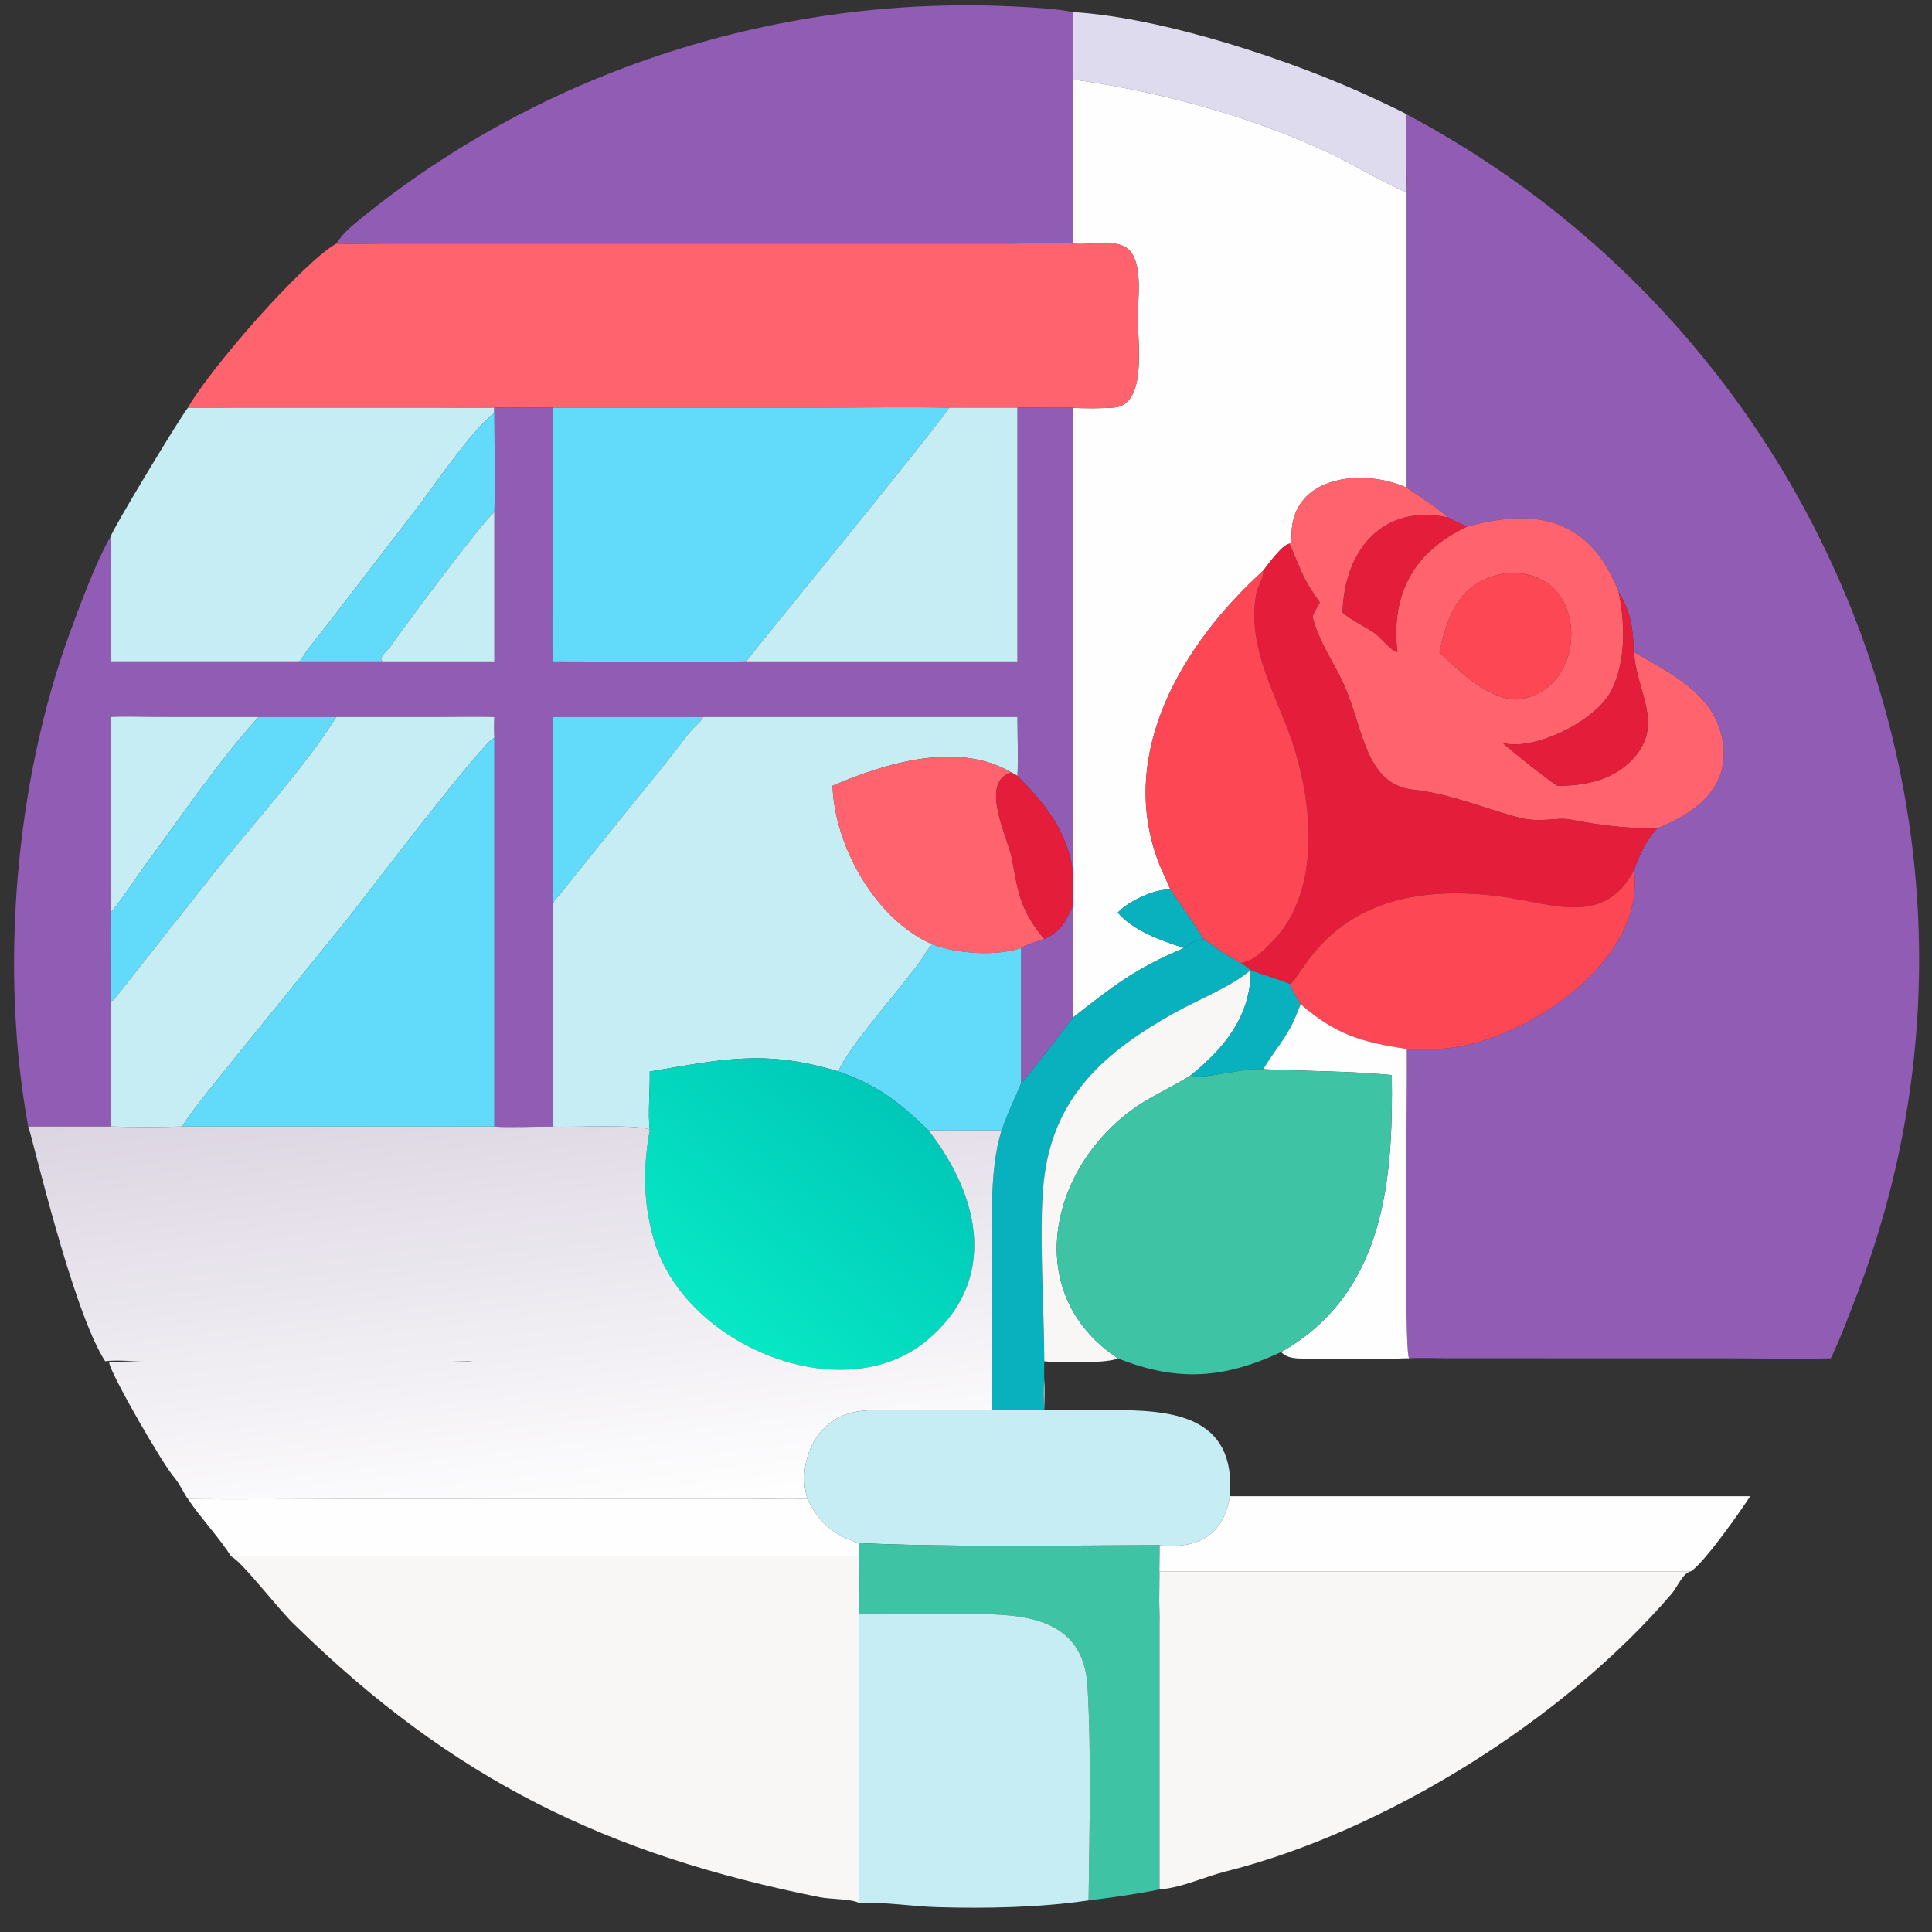<?xml version="1.0" encoding="utf-8" ?><svg xmlns="http://www.w3.org/2000/svg" xmlns:xlink="http://www.w3.org/1999/xlink" width="1024" height="1024" viewBox="0 0 1024 1024"><rect x="0" y="0" width="1024" height="1024" fill="#333333" stroke="none"/><path fill="#915CB4" transform="scale(2 2)" d="M89.108 64.559L89.801 63.592C91.281 61.503 93.224 59.886 95.216 58.257C144.014 18.362 207.368 -1.693 270.228 1.796C274.538 2.035 280.236 2.338 284.255 3.194L284.255 21.054L284.255 64.559C280.396 64.278 272.008 64.546 267.877 64.549L101.674 64.555C98.595 64.552 91.847 64.761 89.108 64.559Z"/><path fill="#DDDBED" transform="scale(2 2)" d="M284.255 3.194C308.416 4.642 343.125 16.204 364.43 26.226C365.911 26.923 371.75 29.632 372.818 30.323C372.355 35.525 372.832 45.13 372.818 50.945C369.537 49.699 364.445 46.968 361.297 45.209C339.067 32.792 309.554 24.463 284.255 21.054L284.255 3.194Z"/><path fill="#FEFEFE" transform="scale(2 2)" d="M284.255 21.054C309.554 24.463 339.067 32.792 361.297 45.209C364.445 46.968 369.537 49.699 372.818 50.945L372.818 129.262C361.644 124.165 342.675 125.742 342.265 141.394C342.248 142.049 342.341 143.789 341.737 144.079C339.697 144.425 336.126 149.484 334.753 151.253C313.544 170.455 295.976 199.486 307.001 228.455C307.935 230.909 309.19 233.329 310.185 235.782C306.175 235.419 298.92 238.892 296.216 241.85C300.373 246.711 307.855 249.318 313.818 251.244C300.56 256.805 295.03 261.323 284.255 269.725C284.253 260.297 284.545 249.493 284.255 240.233L284.255 230.586L284.255 108.041C286.176 108.294 293.48 108.238 295.597 107.962C303.98 106.869 301.496 90.645 301.518 84.258C301.535 79.273 302.752 71.039 299.811 66.924C296.926 62.887 289.974 64.99 284.659 64.592L284.255 64.559L284.255 21.054Z"/><path fill="#915CB4" transform="scale(2 2)" d="M372.818 50.945C372.832 45.13 372.355 35.525 372.818 30.323C485.682 90.326 538.057 224.484 491.768 343.992C489.774 349.139 487.575 355.059 485.183 359.973C476.399 360.212 466.544 359.973 457.656 359.972L383.859 359.958C380.979 359.947 376.181 359.776 373.428 359.973C371.954 357.998 372.972 288.773 372.818 277.986C376.74 278.116 380.842 278.165 384.736 277.663C404.997 275.055 436.159 254.647 433.042 230.586C434.617 226.175 436.059 222.93 439.233 219.479C449.899 215.209 459.407 208.026 456.159 194.666C453.474 183.627 442.449 178.271 433.358 173.018L433.042 172.833C432.623 165.876 432.356 162.789 428.932 156.751C421.149 137.205 407.127 134.595 388.806 139.533C386.837 138.731 385.658 138.156 383.78 137.147C381.809 135.222 375.31 130.933 372.818 129.262L372.818 50.945Z"/><path fill="#FE636E" transform="scale(2 2)" d="M49.819 108.041C54.918 98.678 79.571 70.085 89.108 64.559C91.847 64.761 98.595 64.552 101.674 64.555L267.877 64.549C272.008 64.546 280.396 64.278 284.255 64.559L284.659 64.592C289.974 64.99 296.926 62.887 299.811 66.924C302.752 71.039 301.535 79.273 301.518 84.258C301.496 90.645 303.98 106.869 295.597 107.962C293.48 108.238 286.176 108.294 284.255 108.041C282.752 107.819 271.792 108.029 269.614 108.041L251.534 108.041C240.129 107.804 227.8 108.035 216.339 108.035L146.483 108.041C141.817 108.037 135.556 107.857 131.004 108.041C126.552 108.231 120.69 108.051 116.143 108.049L62.111 108.046C58.26 108.052 53.541 108.258 49.819 108.041Z"/><path fill="#C6EDF3" transform="scale(2 2)" d="M29.327 142.18C29.864 140.144 47.97 110.185 49.819 108.041C53.541 108.258 58.26 108.052 62.111 108.046L116.143 108.049C120.69 108.051 126.552 108.231 131.004 108.041C130.998 108.316 130.961 109.194 131.004 109.411C124.806 114.263 115.714 127.832 110.698 134.401L85.979 166.533C84.489 168.471 80.682 172.955 79.807 174.964L79.195 175.278L29.327 175.278L29.337 153.978C29.347 150.277 29.495 145.819 29.327 142.18Z"/><path fill="#915CB4" transform="scale(2 2)" d="M131.004 108.041C135.556 107.857 141.817 108.037 146.483 108.041L146.475 152.75C146.474 159.965 146.261 168.162 146.483 175.278C163.386 175.283 180.932 175.543 197.778 175.278L269.614 175.278L269.614 108.041C271.792 108.029 282.752 107.819 284.255 108.041L284.255 230.586C282.709 219.999 276.828 212.892 269.614 205.595C269.894 201.569 269.628 194.349 269.614 190.02L186.367 190.02L146.483 190.02L146.483 240.233L146.483 298.55C142.835 298.533 134.137 298.875 131.004 298.55L131.004 195.517C130.899 193.418 130.887 192.112 131.004 190.02C126.531 189.878 121.397 190.006 116.862 190.007L89.108 190.02L68.564 190.02L41.739 190.005C39.088 190.003 31.641 189.787 29.327 190.02L29.327 241.85C29.162 249.545 29.345 257.598 29.327 265.328L29.327 290.951L29.327 298.55L7.471 298.55C-0.138 256.933 4.038 207.375 18.372 168.065C21.012 160.825 25.482 148.695 29.327 142.18C29.495 145.819 29.347 150.277 29.337 153.978L29.327 175.278L79.195 175.278L101.578 175.278L131.004 175.278L131.004 135.685C131.313 127.713 131.007 117.562 131.004 109.411C130.961 109.194 130.998 108.316 131.004 108.041Z"/><path fill="#62DBFA" transform="scale(2 2)" d="M146.483 108.041L216.339 108.035C227.8 108.035 240.129 107.804 251.534 108.041C246.592 115.461 197.9 174.641 197.778 175.278C180.932 175.543 163.386 175.283 146.483 175.278C146.261 168.162 146.474 159.965 146.475 152.75L146.483 108.041Z"/><path fill="#C6EDF3" transform="scale(2 2)" d="M251.534 108.041L269.614 108.041L269.614 175.278L197.778 175.278C197.9 174.641 246.592 115.461 251.534 108.041Z"/><path fill="#62DBFA" transform="scale(2 2)" d="M79.195 175.278L79.807 174.964C80.682 172.955 84.489 168.471 85.979 166.533L110.698 134.401C115.714 127.832 124.806 114.263 131.004 109.411C131.007 117.562 131.313 127.713 131.004 135.685C127.389 138.823 106.827 166.422 103.425 171.412C102.822 172.297 99.788 174.627 101.578 175.278L79.195 175.278Z"/><path fill="#FE636E" transform="scale(2 2)" d="M341.737 144.079C342.341 143.789 342.248 142.049 342.265 141.394C342.675 125.742 361.644 124.165 372.818 129.262C375.31 130.933 381.809 135.222 383.78 137.147C366.461 133.395 356.249 145.799 355.796 162.315C358.157 164.403 361.606 165.928 364.242 167.747C366.044 168.99 368.369 172.285 370.322 172.833C368.501 157.265 374.767 146.168 388.806 139.533C407.127 134.595 421.149 137.205 428.932 156.751C430.731 164.974 430.909 175.265 427.059 182.982C423.16 190.799 406.947 199.094 398.279 196.927C401.583 199.811 409.123 205.867 412.706 208.23C420.296 208.261 427.64 206.693 432.86 200.974C441.228 191.806 433.455 182.968 433.042 172.833L433.358 173.018C442.449 178.271 453.474 183.627 456.159 194.666C459.407 208.026 449.899 215.209 439.233 219.479C430.842 219.6 424.37 218.775 416.21 217.204C412.471 216.484 408.346 218.176 402.637 216.696C393.21 214.251 384.43 210.358 374.618 209.306C361.929 207.946 361.317 193.4 356.463 182.156C353.6 175.574 349.652 170.5 347.811 163.432C348.299 162.118 349.059 160.898 349.753 159.671C344.798 152.616 345.031 151.527 341.737 144.079ZM398.279 152.049C387.059 154.3 383.763 162.339 381.466 172.833C386.513 177.692 394.132 185.033 401.512 185.384C421.904 184.044 421.833 149.084 398.279 152.049Z"/><path fill="#C6EDF3" transform="scale(2 2)" d="M101.578 175.278C99.788 174.627 102.822 172.297 103.425 171.412C106.827 166.422 127.389 138.823 131.004 135.685L131.004 175.278L101.578 175.278Z"/><path fill="#E41D3B" transform="scale(2 2)" d="M355.796 162.315C356.249 145.799 366.461 133.395 383.78 137.147C385.658 138.156 386.837 138.731 388.806 139.533C374.767 146.168 368.501 157.265 370.322 172.833C368.369 172.285 366.044 168.99 364.242 167.747C361.606 165.928 358.157 164.403 355.796 162.315Z"/><path fill="#E41D3B" transform="scale(2 2)" d="M334.753 151.253C336.126 149.484 339.697 144.425 341.737 144.079C345.031 151.527 344.798 152.616 349.753 159.671C349.059 160.898 348.299 162.118 347.811 163.432C349.652 170.5 353.6 175.574 356.463 182.156C361.317 193.4 361.929 207.946 374.618 209.306C384.43 210.358 393.21 214.251 402.637 216.696C408.346 218.176 412.471 216.484 416.21 217.204C424.37 218.775 430.842 219.6 439.233 219.479C436.059 222.93 434.617 226.175 433.042 230.586C425.211 245.606 411.565 239.512 398.194 237.658C352.789 231.364 345.291 259.872 341.737 260.748C339.52 259.643 334.416 258.351 331.463 257.072L331.463 257.072C330.657 256.438 329.725 255.8 328.885 255.198C332.59 254.44 334.472 252.248 337.021 249.702C350.838 235.903 347.783 210.365 341.297 193.376C336.86 181.753 330.588 170.252 332.918 157.365C333.275 155.37 335.031 152.916 334.753 151.253Z"/><path fill="#FD4755" transform="scale(2 2)" d="M310.185 235.782C309.19 233.329 307.935 230.909 307.001 228.455C295.976 199.486 313.544 170.455 334.753 151.253C335.031 152.916 333.275 155.37 332.918 157.365C330.588 170.252 336.86 181.753 341.297 193.376C347.783 210.365 350.838 235.903 337.021 249.702C334.472 252.248 332.59 254.44 328.885 255.198C324.628 253.082 322.888 251.513 318.979 248.858C316.234 244.466 313.133 240.062 310.185 235.782Z"/><path fill="#FD4755" transform="scale(2 2)" d="M381.466 172.833C383.763 162.339 387.059 154.3 398.279 152.049C421.833 149.084 421.904 184.044 401.512 185.384C394.132 185.033 386.513 177.692 381.466 172.833Z"/><path fill="#E41D3B" transform="scale(2 2)" d="M428.932 156.751C432.356 162.789 432.623 165.876 433.042 172.833C433.455 182.968 441.228 191.806 432.86 200.974C427.64 206.693 420.296 208.261 412.706 208.23C409.123 205.867 401.583 199.811 398.279 196.927C406.947 199.094 423.16 190.799 427.059 182.982C430.909 175.265 430.731 164.974 428.932 156.751Z"/><path fill="#C6EDF3" transform="scale(2 2)" d="M29.327 190.02C31.641 189.787 39.088 190.003 41.739 190.005L68.564 190.02C58.769 200.519 47.019 217.727 38.341 229.478C36.676 231.734 30.794 240.543 29.327 241.85L29.327 190.02Z"/><path fill="#62DBFA" transform="scale(2 2)" d="M68.564 190.02L89.108 190.02C81.354 202.622 65.795 219.858 56.325 231.819L30.293 264.798C30.005 265.16 29.762 265.242 29.327 265.328C29.345 257.598 29.162 249.545 29.327 241.85C30.794 240.543 36.676 231.734 38.341 229.478C47.019 217.727 58.769 200.519 68.564 190.02Z"/><path fill="#C6EDF3" transform="scale(2 2)" d="M89.108 190.02L116.862 190.007C121.397 190.006 126.531 189.878 131.004 190.02C130.887 192.112 130.899 193.418 131.004 195.517C127.873 196.661 96.938 237.366 92.277 243.287L58.673 284.793C55.674 288.505 50.724 294.607 48.252 298.55C42.507 298.725 35.093 298.71 29.327 298.55C29.504 295.842 29.554 293.646 29.327 290.951L29.327 265.328C29.762 265.242 30.005 265.16 30.293 264.798L56.325 231.819C65.795 219.858 81.354 202.622 89.108 190.02Z"/><path fill="#62DBFA" transform="scale(2 2)" d="M146.483 190.02L186.367 190.02C185.379 191.747 183.742 192.772 182.544 194.346C177.081 201.519 171.827 207.931 166.179 214.845L152.425 231.976C150.65 234.155 148.686 236.796 146.798 238.819L146.483 240.233L146.483 190.02Z"/><path fill="#C6EDF3" transform="scale(2 2)" d="M186.367 190.02L269.614 190.02C269.628 194.349 269.894 201.569 269.614 205.595L267.988 204.695C253.901 196.375 234.769 202.174 220.634 208.23C221.165 224.338 232.067 243.726 247.093 250.263C245.889 251.407 245.302 252.689 244.382 254.034C239.667 260.93 224.585 277.57 222.212 283.966C202.604 277.977 191.231 280.801 172.19 283.966C172.293 288.8 171.666 295.184 172.19 299.541C171.123 297.816 150.304 298.85 146.483 298.55L146.483 240.233L146.798 238.819C148.686 236.796 150.65 234.155 152.425 231.976L166.179 214.845C171.827 207.931 177.081 201.519 182.544 194.346C183.742 192.772 185.379 191.747 186.367 190.02Z"/><path fill="#62DBFA" transform="scale(2 2)" d="M48.252 298.55C50.724 294.607 55.674 288.505 58.673 284.793L92.277 243.287C96.938 237.366 127.873 196.661 131.004 195.517L131.004 298.55L48.252 298.55Z"/><path fill="#FE636E" transform="scale(2 2)" d="M267.988 204.695C259.346 207.409 267.189 222.004 268.202 227.692C269.909 237.273 270.557 241.301 276.739 248.858C274.954 249.45 272.079 250.31 270.583 251.244C264.209 253.433 253.546 252.819 247.093 250.263C232.067 243.726 221.165 224.338 220.634 208.23C234.769 202.174 253.901 196.375 267.988 204.695Z"/><path fill="#E41D3B" transform="scale(2 2)" d="M276.739 248.858C270.557 241.301 269.909 237.273 268.202 227.692C267.189 222.004 259.346 207.409 267.988 204.695L269.614 205.595C276.828 212.892 282.709 219.999 284.255 230.586L284.255 240.233C282.377 244.431 281.191 246.827 276.739 248.858Z"/><path fill="#FD4755" transform="scale(2 2)" d="M341.737 260.748C345.291 259.872 352.789 231.364 398.194 237.658C411.565 239.512 425.211 245.606 433.042 230.586C436.159 254.647 404.997 275.055 384.736 277.663C380.842 278.165 376.74 278.116 372.818 277.986C360.504 276.116 354.01 274.141 344.671 266.111C343.619 264.395 342.519 262.598 341.737 260.748Z"/><path fill="#09B1BF" transform="scale(2 2)" d="M296.216 241.85C298.92 238.892 306.175 235.419 310.185 235.782C313.133 240.062 316.234 244.466 318.979 248.858C316.348 249.386 316 249.615 313.818 251.244C307.855 249.318 300.373 246.711 296.216 241.85Z"/><path fill="#915CB4" transform="scale(2 2)" d="M276.739 248.858C281.191 246.827 282.377 244.431 284.255 240.233C284.545 249.493 284.253 260.297 284.255 269.725C282.477 272.285 272.697 284.894 270.583 287.107L270.583 251.244C272.079 250.31 274.954 249.45 276.739 248.858Z"/><path fill="#09B1BF" transform="scale(2 2)" d="M313.818 251.244C316 249.615 316.348 249.386 318.979 248.858C322.888 251.513 324.628 253.082 328.885 255.198C329.725 255.8 330.657 256.438 331.463 257.072C326.141 261.604 317.289 265.026 311.212 268.434C292.886 278.712 279.089 290.52 276.618 313.009C275.229 325.65 276.741 347.133 276.739 360.75C276.737 362.189 276.668 364.27 276.739 365.654C276.522 368.324 276.62 371.022 276.739 373.698C272.255 373.703 267.406 373.805 262.954 373.698L262.954 338.603C262.952 327.067 261.954 310.049 265.454 299.541C267.035 294.892 268.719 291.562 270.583 287.107C272.697 284.894 282.477 272.285 284.255 269.725C295.03 261.323 300.56 256.805 313.818 251.244Z"/><path fill="#62DBFA" transform="scale(2 2)" d="M222.212 283.966C224.585 277.57 239.667 260.93 244.382 254.034C245.302 252.689 245.889 251.407 247.093 250.263C253.546 252.819 264.209 253.433 270.583 251.244L270.583 287.107C268.719 291.562 267.035 294.892 265.454 299.541C258.986 299.525 252.488 299.665 246.032 299.541C238.27 292.098 232.707 287.624 222.212 283.966Z"/><path fill="#F9F6F6" transform="scale(2 2)" d="M276.739 360.75C276.741 347.133 275.229 325.65 276.618 313.009C279.089 290.52 292.886 278.712 311.212 268.434C317.289 265.026 326.141 261.604 331.463 257.072L331.463 257.072C331.532 269.045 324.525 277.784 315.639 284.896C311.344 287.703 306.644 289.755 302.339 292.515C278.694 307.674 269.716 342.305 296.216 359.973C293.816 361.386 279.637 361.163 276.739 360.75Z"/><path fill="#09B1BF" transform="scale(2 2)" d="M331.463 257.072C334.416 258.351 339.52 259.643 341.737 260.748C342.519 262.598 343.619 264.395 344.671 266.111C341.418 274.928 339.382 275.881 334.753 283.342C329.417 282.865 317.716 286.494 315.639 284.896C324.525 277.784 331.532 269.045 331.463 257.072Z"/><path fill="#FEFEFE" transform="scale(2 2)" d="M344.671 266.111C354.01 274.141 360.504 276.116 372.818 277.986C372.972 288.773 371.954 357.998 373.428 359.973C372.082 359.901 369.441 360.14 367.877 360.122L345.935 360.049C343.487 360.027 341.228 360.056 339.523 358.305C366.943 342.724 369.213 312.911 368.841 284.896C356.699 283.766 346.471 283.931 334.753 283.342C339.382 275.881 341.418 274.928 344.671 266.111Z"/><defs><linearGradient id="gradient_0" gradientUnits="userSpaceOnUse" x1="234.318" y1="289.737" x2="185.881" y2="348.036"><stop offset="0" stop-color="#00C8B8"/><stop offset="1" stop-color="#07E8C5"/></linearGradient></defs><path fill="url(#gradient_0)" transform="scale(2 2)" d="M172.19 283.966C191.231 280.801 202.604 277.977 222.212 283.966C232.707 287.624 238.27 292.098 246.032 299.541C260.033 317.413 264.571 339.755 245.362 355.459C223.299 373.494 182.004 356.949 173.464 329.158C170.423 319.261 170.353 309.542 172.19 299.541C171.666 295.184 172.293 288.8 172.19 283.966Z"/><path fill="#3EC3A4" transform="scale(2 2)" d="M315.639 284.896C317.716 286.494 329.417 282.865 334.753 283.342C346.471 283.931 356.699 283.766 368.841 284.896C369.213 312.911 366.943 342.724 339.523 358.305C324.32 365.384 312.009 366.28 296.216 359.973C269.716 342.305 278.694 307.674 302.339 292.515C306.644 289.755 311.344 287.703 315.639 284.896Z"/><defs><linearGradient id="gradient_1" gradientUnits="userSpaceOnUse" x1="134.354" y1="283.894" x2="148.798" y2="404.705"><stop offset="0" stop-color="#DCD5E2"/><stop offset="1" stop-color="white"/></linearGradient></defs><path fill="url(#gradient_1)" transform="scale(2 2)" d="M29.327 298.55L29.327 290.951C29.554 293.646 29.504 295.842 29.327 298.55C35.093 298.71 42.507 298.725 48.252 298.55L131.004 298.55C134.137 298.875 142.835 298.533 146.483 298.55C150.304 298.85 171.123 297.816 172.19 299.541C170.353 309.542 170.423 319.261 173.464 329.158C182.004 356.949 223.299 373.494 245.362 355.459C264.571 339.755 260.033 317.413 246.032 299.541C252.488 299.665 258.986 299.525 265.454 299.541C261.954 310.049 262.952 327.067 262.954 338.603L262.954 373.698L241.004 373.699C236.233 373.696 230.965 373.296 226.323 374.243C215.995 376.351 211.106 387.757 214.001 397.268C209.278 397.021 202.562 397.259 197.635 397.263L88.219 397.264C75.498 397.264 62.521 397.404 49.819 397.268C49.046 396.373 47.882 393.647 46.394 391.805C43.099 388.135 29.34 364.149 28.919 361.093C30.495 360.287 99.752 360.762 107.239 360.762L119.425 360.762C120.787 360.762 124.16 360.855 125.31 360.642C116.857 360.931 107.661 360.756 99.12 360.757L37.079 360.734C34.404 360.71 30.326 360.398 27.867 360.75C18.975 346.997 8.127 299.369 7.471 298.55L29.327 298.55Z"/><path fill="#C6EDF3" transform="scale(2 2)" d="M276.739 373.698C276.62 371.022 276.522 368.324 276.739 365.654C276.908 368.273 276.792 371.062 276.739 373.698L294.173 373.683C309.676 373.683 327.688 374.569 325.919 396.526C324.281 407.034 317.193 410.533 307.278 409.51C281.528 409.523 253.143 410.092 227.667 408.942C221.039 406.953 216.923 403.453 214.001 397.268C211.106 387.757 215.995 376.351 226.323 374.243C230.965 373.296 236.233 373.696 241.004 373.699L262.954 373.698C267.406 373.805 272.255 373.703 276.739 373.698Z"/><path fill="#FEFEFE" transform="scale(2 2)" d="M325.919 396.526L463.81 396.526C461.329 400.367 451.878 413.862 448.147 416.406L307.278 416.406C307.346 418.428 307.507 427.855 307.278 429.559C307.099 423.14 307.265 415.984 307.278 409.51C317.193 410.533 324.281 407.034 325.919 396.526Z"/><path fill="#FEFEFE" transform="scale(2 2)" d="M49.819 397.268C62.521 397.404 75.498 397.264 88.219 397.264L197.635 397.263C202.562 397.259 209.278 397.021 214.001 397.268C216.923 403.453 221.039 406.953 227.667 408.942C227.676 413.669 227.889 420.229 227.667 424.777C227.454 423.146 227.629 414.317 227.667 412.427L73.24 412.458C70.964 412.457 62.787 412.14 61.204 412.427C58.625 408.133 53.047 402.108 49.819 397.268Z"/><path fill="#3EC3A4" transform="scale(2 2)" d="M227.667 408.942C253.143 410.092 281.528 409.523 307.278 409.51C307.265 415.984 307.099 423.14 307.278 429.559L307.278 500.718C300.666 502.055 295.18 502.793 288.488 503.627C288.691 485.56 289.259 464.842 288.201 446.888C287.142 428.67 271.338 427.691 257.241 427.735L240.101 427.713C236.865 427.719 230.485 427.445 227.667 427.729L227.667 424.777C227.889 420.229 227.676 413.669 227.667 408.942Z"/><path fill="#F9F6F6" transform="scale(2 2)" d="M61.204 412.427C62.787 412.14 70.964 412.457 73.24 412.458L227.667 412.427C227.629 414.317 227.454 423.146 227.667 424.777L227.667 427.729L227.665 478.693C227.665 487.051 227.505 495.991 227.667 504.303C225.673 503.209 219.94 503.323 217.271 502.788C161.043 491.511 120.328 471.914 78.334 430.82C74.529 427.412 64.763 414.6 61.571 412.648L61.204 412.427Z"/><path fill="#F9F6F6" transform="scale(2 2)" d="M307.278 416.406L448.147 416.406C445.932 416.843 444.541 420.561 443.048 422.307C414.474 455.729 366.923 485.414 324.783 495.969C319.096 497.393 313.265 500.273 307.278 500.718L307.278 429.559C307.507 427.855 307.346 418.428 307.278 416.406Z"/><path fill="#C6EDF3" transform="scale(2 2)" d="M227.667 427.729C230.485 427.445 236.865 427.719 240.101 427.713L257.241 427.735C271.338 427.691 287.142 428.67 288.201 446.888C289.259 464.842 288.691 485.56 288.488 503.627C275.566 505.54 261.44 505.798 248.457 505.425C241.5 505.225 234.762 504.014 227.667 504.303C227.505 495.991 227.665 487.051 227.665 478.693L227.667 427.729Z"/></svg>
